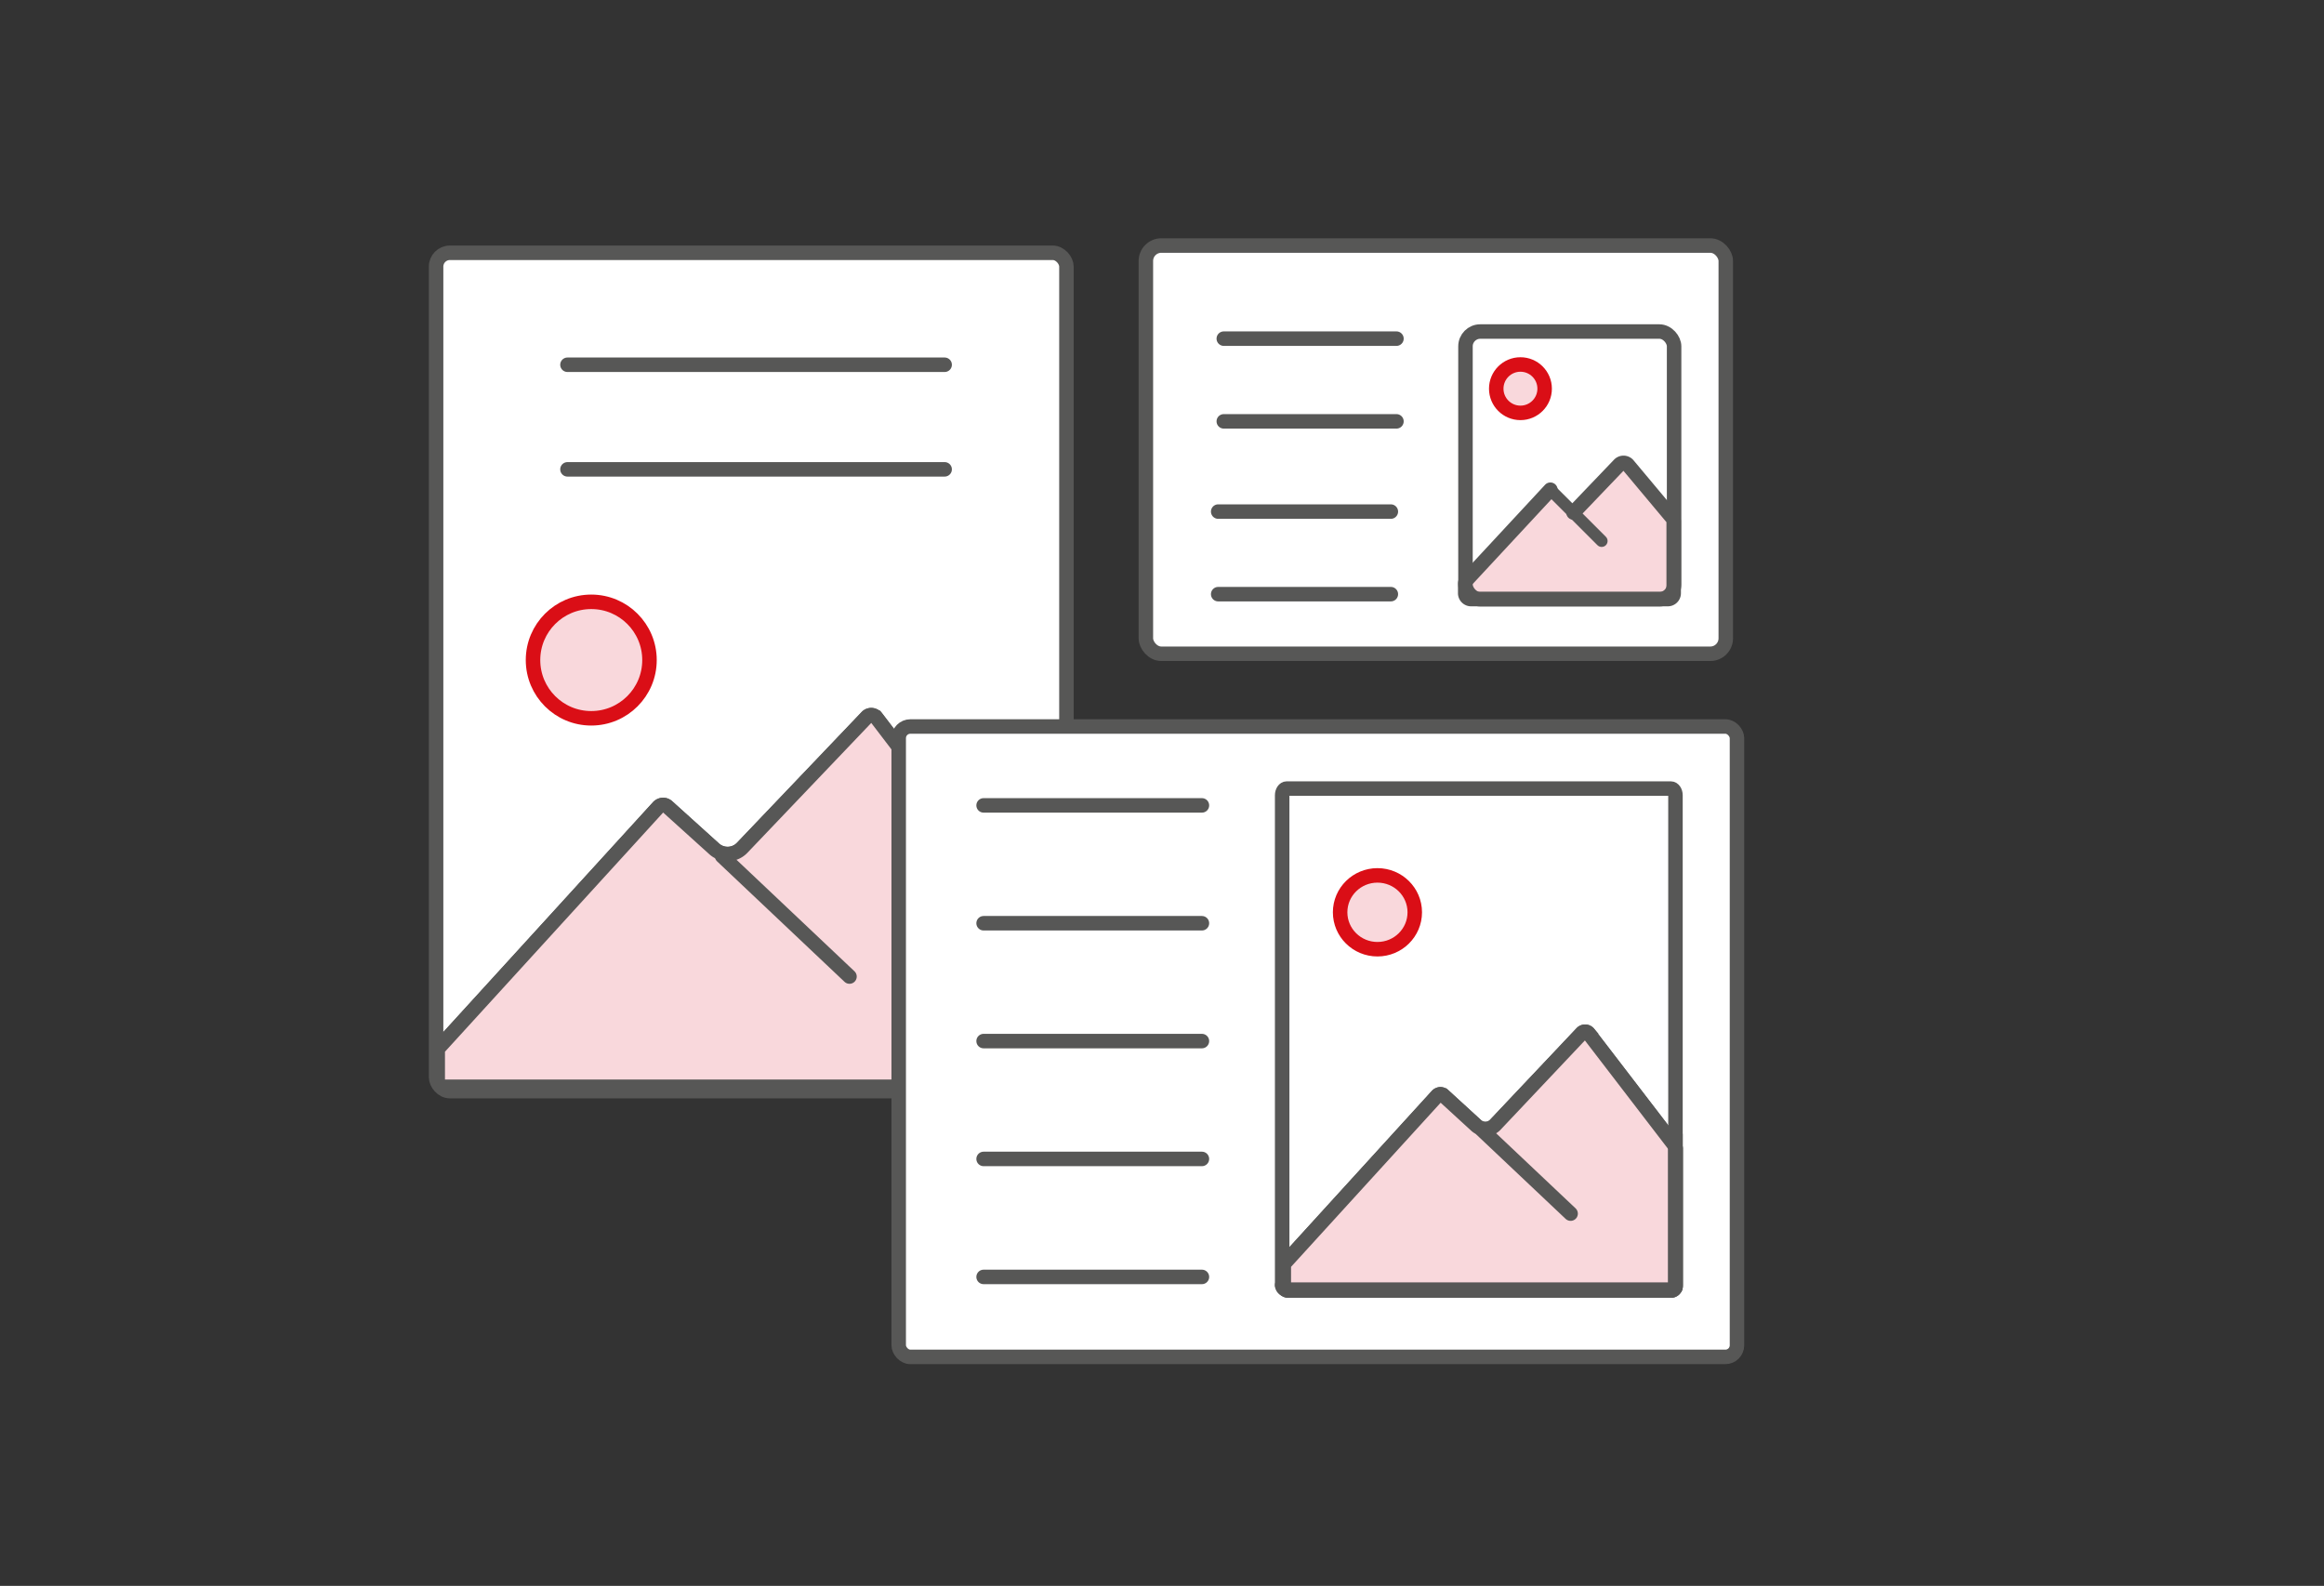 <svg id="Layer_1" data-name="Layer 1" xmlns="http://www.w3.org/2000/svg" viewBox="0 0 170 116"><rect x="0" y="0" width="170" height="116" fill="#333333" stroke="none"/><defs><style>.cls-1{fill:#fff}.cls-1,.cls-2,.cls-3,.cls-4,.cls-7{stroke:#575756}.cls-1,.cls-3,.cls-4,.cls-5,.cls-7{stroke-linecap:round;stroke-linejoin:round}.cls-1,.cls-2,.cls-3,.cls-4,.cls-5{stroke-width:1.06px}.cls-2,.cls-4,.cls-7{fill:none}.cls-2{stroke-miterlimit:10}.cls-3,.cls-5,.cls-6{fill:#f9d8dc}.cls-5{stroke:#da0e16}.cls-7{stroke-width:.87px}</style></defs><rect class="cls-1" x="31.9" y="18.49" width="46.11" height="61.32" rx="1.01"/><path class="cls-2" d="M32.15 76.58a.51.51 0 0 0-.13.33V79a.48.48 0 0 0 .48.49h40.24a.49.49 0 0 0 .48-.49V64.59a.48.48 0 0 0-.11-.3l-9-11.79a.49.49 0 0 0-.35-.19.44.44 0 0 0-.36.15L54.3 62a1.47 1.47 0 0 1-2.08.07L48.82 59a.46.46 0 0 0-.34-.12.48.48 0 0 0-.32.15z"/><path class="cls-3" d="M32.15 76.58a.51.51 0 0 0-.13.33V79a.48.48 0 0 0 .48.49h40.24a.49.49 0 0 0 .48-.49V64.59a.48.48 0 0 0-.11-.3l-9-11.79a.49.49 0 0 0-.35-.19.44.44 0 0 0-.36.15L54.3 62a1.47 1.47 0 0 1-2.08.07L48.82 59a.46.46 0 0 0-.34-.12.48.48 0 0 0-.32.15z"/><path class="cls-4" d="M52.82 62.62l9.32 8.81"/><rect class="cls-1" x="83.82" y="17.96" width="42.42" height="29.86" rx="1.13"/><circle class="cls-5" cx="43.25" cy="48.28" r="4.26"/><path class="cls-4" d="M41.51 26.68H69.1M41.51 34.33H69.1"/><path class="cls-6" d="M107.61 42.25l5.51-6a.44.44 0 0 1 .61 0l1.06 1a.44.44 0 0 0 .6 0l3-3.16a.43.43 0 0 1 .65 0l3.08 4a.45.45 0 0 1 .1.27v4.85a.44.44 0 0 1-.44.43h-13.85a.43.43 0 0 1-.43-.43v-.6a.46.46 0 0 1 .11-.36z"/><path class="cls-7" d="M113.41 35.82l3.75 3.75"/><path class="cls-4" d="M113.41 35.82l-6.12 6.59a.46.46 0 0 0-.11.3v.69a.43.43 0 0 0 .43.42H122a.43.43 0 0 0 .43-.42v-5.25a.41.41 0 0 0-.11-.28L119.08 34a.43.43 0 0 0-.64 0l-3.34 3.49"/><circle class="cls-5" cx="111.22" cy="28.43" r="1.77"/><rect class="cls-4" x="107.2" y="24.25" width="15.26" height="19.58" rx="1.08"/><rect class="cls-1" x="65.74" y="53.14" width="61.32" height="46.11" rx=".85"/><path class="cls-4" d="M71.95 58.91h15.97M71.95 67.53h15.97"/><path class="cls-2" d="M94 92.36a.32.32 0 0 0-.09.23v1.47a.33.33 0 0 0 .33.34h28a.34.34 0 0 0 .33-.34V84a.38.38 0 0 0-.07-.21l-6.3-8.21a.33.33 0 0 0-.5 0l-6.3 6.67a1 1 0 0 1-1.44.05l-2.37-2.17a.35.35 0 0 0-.23-.09.34.34 0 0 0-.23.11z"/><path class="cls-3" d="M94 92.36a.32.32 0 0 0-.09.23v1.47a.33.33 0 0 0 .33.34h28a.34.34 0 0 0 .33-.34V84a.38.38 0 0 0-.07-.21l-6.3-8.21a.33.33 0 0 0-.5 0l-6.3 6.67a1 1 0 0 1-1.44.05l-2.37-2.17a.35.35 0 0 0-.23-.09.34.34 0 0 0-.23.11z"/><path class="cls-4" d="M108.4 82.64l6.49 6.13"/><ellipse class="cls-5" cx="100.76" cy="66.73" rx="2.73" ry="2.7"/><path class="cls-4" d="M122.56 83v11a.33.33 0 0 1-.34.33h-28.1a.33.33 0 0 1-.33-.33"/><path class="cls-4" d="M93.79 94V58.17c0-.27.15-.49.33-.49h28.1c.19 0 .34.22.34.49v36M71.95 76.15h15.97M71.95 84.77h15.97M71.95 93.4h15.97M89.52 24.77h12.63M89.52 30.82h12.63M89.11 37.42h12.63M89.11 43.46h12.63"/></svg>